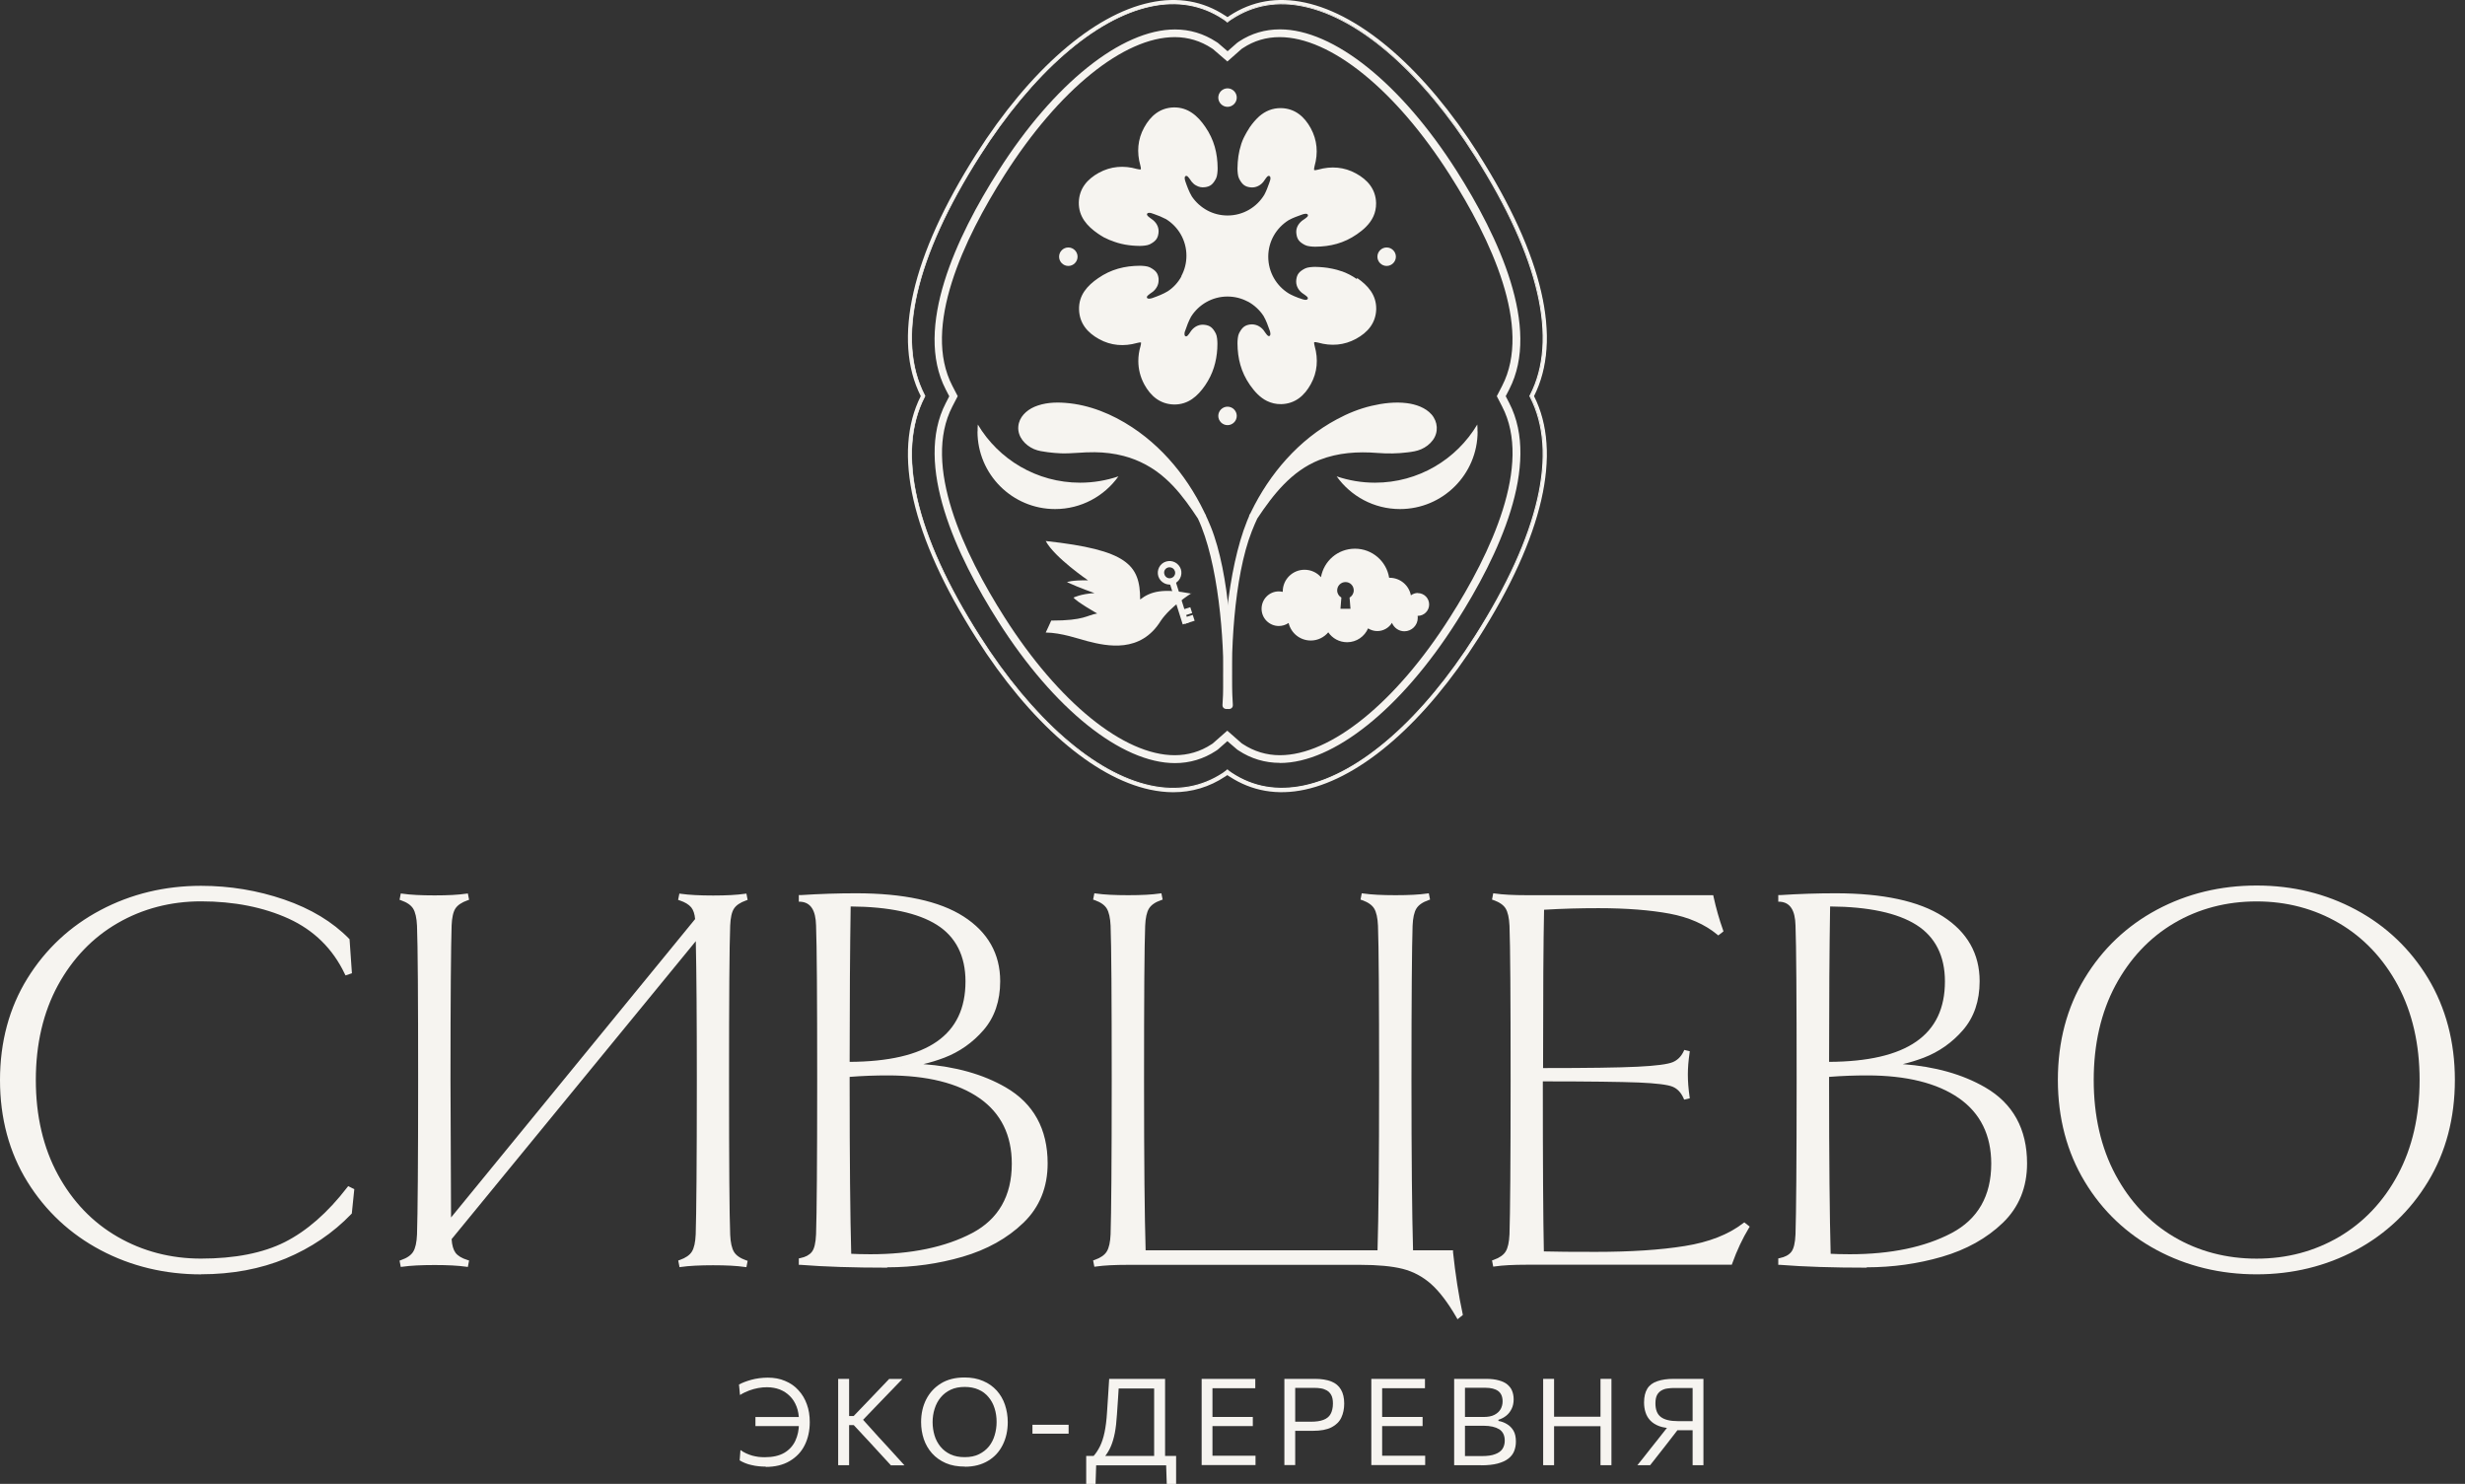 <?xml version="1.0" encoding="UTF-8"?> <svg xmlns="http://www.w3.org/2000/svg" width="103" height="62" viewBox="0 0 103 62" fill="none"><rect x="0" y="0" width="103" height="62" fill="#333333" stroke="none"/><path d="M4.244 52.162C2.977 51.494 1.969 50.552 1.216 49.332C0.463 48.113 0.086 46.714 0.086 45.128C0.086 43.541 0.463 42.142 1.216 40.923C1.969 39.703 2.977 38.761 4.244 38.093C5.51 37.424 6.895 37.09 8.401 37.09C9.597 37.09 10.746 37.278 11.848 37.66C12.95 38.041 13.845 38.578 14.527 39.279L14.622 40.607L14.48 40.654C13.967 39.586 13.176 38.804 12.102 38.314C11.034 37.824 9.795 37.58 8.397 37.58C7.107 37.58 5.934 37.886 4.87 38.498C3.806 39.11 2.963 39.986 2.341 41.13C1.72 42.274 1.409 43.602 1.409 45.123C1.409 46.644 1.72 47.976 2.341 49.116C2.963 50.26 3.806 51.136 4.87 51.748C5.934 52.36 7.111 52.666 8.397 52.666C9.828 52.666 11.005 52.431 11.938 51.965C12.87 51.498 13.746 50.731 14.57 49.657L14.711 49.728L14.617 50.66C13.859 51.451 12.95 52.068 11.905 52.501C10.859 52.935 9.687 53.151 8.401 53.151C6.895 53.151 5.51 52.817 4.244 52.148V52.162Z" fill="#F6F4F0"></path><path d="M8.4 37.176C6.917 37.176 5.528 37.511 4.28 38.17C3.032 38.829 2.025 39.771 1.285 40.972C0.546 42.172 0.17 43.571 0.17 45.134C0.17 46.697 0.546 48.096 1.285 49.297C2.025 50.497 3.032 51.439 4.28 52.098C5.528 52.758 6.912 53.092 8.4 53.092C9.672 53.092 10.839 52.875 11.875 52.447C12.897 52.023 13.796 51.416 14.54 50.648L14.625 49.8L14.597 49.786C13.782 50.836 12.902 51.599 11.979 52.061C11.056 52.522 9.836 52.767 8.4 52.767C7.101 52.767 5.9 52.456 4.831 51.835C3.758 51.218 2.901 50.319 2.274 49.169C1.648 48.021 1.333 46.664 1.333 45.134C1.333 43.604 1.648 42.248 2.274 41.099C2.901 39.95 3.758 39.055 4.831 38.434C5.905 37.817 7.105 37.501 8.4 37.501C9.803 37.501 11.061 37.751 12.139 38.241C13.203 38.726 14.004 39.503 14.522 40.553H14.531L14.446 39.314C13.778 38.636 12.892 38.109 11.823 37.737C10.736 37.36 9.582 37.172 8.405 37.172H8.4V37.176ZM8.4 53.247C6.889 53.247 5.476 52.908 4.205 52.235C2.934 51.562 1.902 50.601 1.144 49.377C0.386 48.153 0 46.721 0 45.13C0 43.538 0.386 42.106 1.144 40.882C1.902 39.658 2.929 38.697 4.205 38.024C5.476 37.351 6.889 37.012 8.4 37.012C9.596 37.012 10.769 37.205 11.875 37.586C12.987 37.968 13.9 38.519 14.588 39.225L14.606 39.244L14.705 40.666L14.437 40.755L14.404 40.689C13.905 39.639 13.114 38.867 12.068 38.387C11.014 37.906 9.775 37.661 8.4 37.661C7.134 37.661 5.956 37.968 4.916 38.57C3.871 39.173 3.032 40.049 2.42 41.169C1.808 42.295 1.497 43.623 1.497 45.125C1.497 46.627 1.808 47.955 2.42 49.08C3.032 50.206 3.871 51.077 4.916 51.679C5.961 52.282 7.134 52.588 8.4 52.588C9.808 52.588 10.99 52.357 11.904 51.896C12.817 51.434 13.693 50.672 14.508 49.612L14.55 49.56L14.804 49.688L14.7 50.705L14.682 50.723C13.919 51.519 12.991 52.145 11.941 52.583C10.886 53.021 9.695 53.243 8.405 53.243L8.4 53.247Z" fill="#F6F4F0"></path><path d="M30.611 52.337C30.714 52.498 30.893 52.629 31.157 52.724L31.133 52.841C30.808 52.794 30.366 52.771 29.805 52.771C29.245 52.771 28.784 52.794 28.454 52.841L28.43 52.724C28.694 52.629 28.878 52.502 28.977 52.337C29.08 52.177 29.137 51.923 29.151 51.579C29.179 50.741 29.198 48.589 29.198 45.129C29.198 42.383 29.184 40.368 29.151 39.097L18.787 51.744C18.801 52.036 18.863 52.257 18.971 52.394C19.079 52.535 19.258 52.644 19.508 52.719L19.484 52.837C19.159 52.789 18.716 52.766 18.156 52.766C17.596 52.766 17.134 52.789 16.805 52.837L16.781 52.719C17.045 52.625 17.229 52.498 17.328 52.333C17.426 52.173 17.488 51.918 17.502 51.575C17.53 50.736 17.549 48.585 17.549 45.124C17.549 41.663 17.535 39.511 17.502 38.673C17.488 38.334 17.426 38.08 17.328 37.915C17.224 37.755 17.045 37.623 16.781 37.529L16.805 37.411C17.13 37.458 17.582 37.482 18.156 37.482C18.731 37.482 19.159 37.458 19.484 37.411L19.508 37.529C19.244 37.623 19.06 37.745 18.961 37.901C18.858 38.056 18.801 38.306 18.787 38.645C18.754 39.516 18.74 41.672 18.74 45.119L18.764 51.08L29.127 38.409C29.113 38.16 29.047 37.971 28.944 37.839C28.835 37.708 28.661 37.604 28.43 37.524L28.454 37.406C28.779 37.453 29.231 37.477 29.805 37.477C30.38 37.477 30.808 37.453 31.133 37.406L31.157 37.524C30.893 37.618 30.709 37.741 30.611 37.896C30.507 38.051 30.451 38.301 30.436 38.64C30.404 39.511 30.389 41.668 30.389 45.114C30.389 48.561 30.404 50.727 30.436 51.565C30.451 51.904 30.512 52.159 30.611 52.323V52.337Z" fill="#F6F4F0"></path><path d="M16.978 37.52C17.176 37.614 17.322 37.732 17.411 37.873C17.519 38.048 17.581 38.311 17.599 38.669C17.628 39.507 17.646 41.683 17.646 45.125C17.646 48.567 17.632 50.742 17.599 51.581C17.585 51.938 17.524 52.202 17.411 52.376C17.322 52.522 17.176 52.64 16.978 52.729C17.289 52.697 17.684 52.682 18.164 52.682C18.645 52.682 19.003 52.697 19.309 52.729C19.139 52.654 19.007 52.56 18.913 52.442C18.791 52.287 18.725 52.061 18.711 51.745V51.712L18.73 51.689L29.235 38.867V39.088C29.267 40.364 29.286 42.394 29.286 45.125C29.286 48.572 29.272 50.742 29.239 51.581C29.225 51.938 29.164 52.202 29.051 52.376C28.961 52.522 28.816 52.64 28.618 52.729C28.928 52.697 29.324 52.682 29.804 52.682C30.285 52.682 30.661 52.697 30.967 52.729C30.77 52.635 30.624 52.517 30.534 52.376C30.426 52.202 30.365 51.938 30.346 51.581C30.313 50.738 30.299 48.628 30.299 45.125C30.299 41.622 30.313 39.517 30.346 38.646C30.36 38.283 30.421 38.029 30.534 37.859C30.624 37.723 30.765 37.61 30.963 37.52C30.657 37.553 30.266 37.568 29.8 37.568C29.333 37.568 28.933 37.553 28.622 37.52C28.782 37.596 28.91 37.685 29.004 37.794C29.126 37.94 29.192 38.147 29.211 38.41V38.443L29.192 38.467L18.682 51.317L18.659 45.125C18.659 41.636 18.673 39.517 18.706 38.646C18.72 38.283 18.786 38.029 18.894 37.859C18.984 37.723 19.125 37.61 19.323 37.52C19.017 37.553 18.626 37.568 18.16 37.568C17.694 37.568 17.284 37.553 16.973 37.52H16.978ZM28.392 52.932L28.34 52.668L28.406 52.645C28.651 52.56 28.82 52.442 28.91 52.296C29.004 52.146 29.056 51.905 29.07 51.576C29.098 50.738 29.117 48.567 29.117 45.13C29.117 42.554 29.103 40.605 29.074 39.324L18.871 51.774C18.885 52.033 18.946 52.226 19.035 52.348C19.134 52.475 19.299 52.574 19.53 52.645L19.601 52.668L19.549 52.937L19.473 52.927C19.153 52.88 18.711 52.857 18.16 52.857C17.609 52.857 17.143 52.88 16.822 52.927L16.747 52.937L16.695 52.673L16.761 52.649C17.006 52.565 17.176 52.447 17.265 52.301C17.359 52.15 17.411 51.91 17.425 51.581C17.453 50.742 17.472 48.576 17.472 45.134C17.472 41.692 17.458 39.522 17.425 38.683C17.411 38.358 17.355 38.114 17.265 37.968C17.176 37.822 17.006 37.704 16.761 37.619L16.695 37.596L16.747 37.332L16.822 37.341C17.143 37.389 17.595 37.412 18.16 37.412C18.725 37.412 19.153 37.389 19.473 37.341L19.549 37.332L19.601 37.596L19.535 37.619C19.29 37.704 19.12 37.822 19.031 37.958C18.937 38.099 18.885 38.34 18.871 38.665C18.843 39.531 18.824 41.65 18.824 45.139L18.847 50.87L29.046 38.401C29.027 38.189 28.971 38.02 28.881 37.911C28.782 37.794 28.622 37.695 28.406 37.624L28.335 37.6L28.387 37.337L28.462 37.346C28.782 37.393 29.235 37.417 29.8 37.417C30.365 37.417 30.793 37.393 31.113 37.346L31.189 37.337L31.24 37.6L31.174 37.624C30.93 37.709 30.76 37.826 30.671 37.963C30.576 38.104 30.525 38.344 30.511 38.669C30.478 39.54 30.463 41.659 30.463 45.144C30.463 48.628 30.478 50.752 30.511 51.595C30.525 51.919 30.581 52.164 30.671 52.31C30.76 52.456 30.93 52.574 31.174 52.659L31.24 52.682L31.189 52.946L31.113 52.937C30.793 52.889 30.351 52.866 29.8 52.866C29.249 52.866 28.782 52.889 28.462 52.937L28.387 52.946L28.392 52.932Z" fill="#F6F4F0"></path><path d="M40.976 45.814C40.053 45.169 38.758 44.849 37.096 44.849C36.55 44.849 35.994 44.873 35.42 44.92V45.292C35.42 48.555 35.443 50.942 35.49 52.468C35.693 52.482 35.985 52.491 36.376 52.491C38.099 52.491 39.53 52.195 40.66 51.597C41.791 50.999 42.36 50.01 42.36 48.625C42.36 47.401 41.899 46.464 40.976 45.819V45.814ZM39.196 38.568C38.372 38.045 37.129 37.786 35.467 37.786C35.434 39.618 35.42 41.836 35.42 44.444C38.758 44.444 40.43 43.295 40.43 40.997C40.43 39.895 40.015 39.086 39.196 38.563V38.568ZM42.699 51.041C42.04 51.677 41.207 52.143 40.194 52.44C39.182 52.731 38.146 52.882 37.072 52.882C35.66 52.882 34.455 52.844 33.461 52.764V52.647C33.696 52.6 33.871 52.505 33.984 52.364C34.101 52.223 34.167 51.959 34.181 51.573C34.21 50.735 34.228 48.583 34.228 45.122C34.228 41.661 34.214 39.509 34.181 38.671C34.167 37.989 33.922 37.631 33.461 37.602V37.485C34.252 37.438 35.024 37.414 35.768 37.414C37.741 37.414 39.224 37.73 40.218 38.37C41.211 39.01 41.706 39.886 41.706 41.002C41.706 41.812 41.48 42.471 41.028 42.994C40.581 43.517 40.039 43.889 39.422 44.124C38.801 44.359 38.217 44.491 37.675 44.52C39.399 44.52 40.83 44.849 41.974 45.508C43.118 46.167 43.688 47.203 43.688 48.616C43.688 49.595 43.359 50.401 42.699 51.041Z" fill="#F6F4F0"></path><path d="M35.545 37.87C35.517 39.646 35.502 41.83 35.502 44.368C38.761 44.35 40.343 43.248 40.343 41.006C40.343 39.942 39.938 39.142 39.147 38.643C38.356 38.144 37.141 37.885 35.545 37.875V37.87ZM35.418 44.533H35.333V44.449C35.333 41.835 35.347 39.594 35.38 37.786V37.706H35.465C37.136 37.706 38.403 37.974 39.236 38.497C40.084 39.033 40.513 39.872 40.513 41.002C40.513 43.342 38.799 44.533 35.422 44.533H35.418ZM35.568 52.387C35.761 52.397 36.035 52.406 36.374 52.406C38.078 52.406 39.505 52.109 40.621 51.521C41.718 50.942 42.278 49.967 42.278 48.625C42.278 47.434 41.826 46.511 40.927 45.885C40.023 45.254 38.733 44.934 37.094 44.934C36.581 44.934 36.044 44.952 35.502 44.995V45.291C35.502 48.484 35.526 50.871 35.568 52.387ZM36.374 52.566C35.983 52.566 35.681 52.562 35.484 52.543H35.408V52.463C35.361 50.951 35.338 48.536 35.338 45.287V44.839H35.413C35.987 44.788 36.557 44.764 37.099 44.764C38.77 44.764 40.089 45.094 41.021 45.748C41.963 46.407 42.443 47.373 42.443 48.625C42.443 50.033 41.859 51.059 40.701 51.667C39.561 52.27 38.106 52.571 36.374 52.571V52.566ZM33.619 52.693C34.58 52.764 35.743 52.797 37.075 52.797C38.135 52.797 39.175 52.651 40.173 52.359C41.167 52.072 41.996 51.606 42.641 50.979C43.281 50.363 43.606 49.567 43.606 48.616C43.606 47.241 43.041 46.219 41.935 45.578C40.809 44.929 39.378 44.599 37.678 44.599V44.434C38.205 44.406 38.785 44.274 39.397 44.044C39.999 43.818 40.531 43.446 40.969 42.937C41.403 42.433 41.624 41.783 41.624 41.002C41.624 39.919 41.134 39.057 40.173 38.44C39.199 37.814 37.716 37.498 35.771 37.498C35.093 37.498 34.391 37.517 33.675 37.555C34.057 37.673 34.255 38.045 34.269 38.671C34.297 39.509 34.316 41.68 34.316 45.127C34.316 48.573 34.302 50.744 34.269 51.582C34.255 51.992 34.179 52.27 34.052 52.425C33.949 52.547 33.803 52.642 33.619 52.698V52.693ZM37.071 52.967C35.663 52.967 34.448 52.929 33.454 52.849H33.379V52.58L33.445 52.566C33.657 52.524 33.817 52.439 33.92 52.312C34.024 52.185 34.085 51.935 34.099 51.573C34.128 50.735 34.146 48.569 34.146 45.122C34.146 41.675 34.132 39.509 34.099 38.671C34.085 38.031 33.873 37.706 33.454 37.677H33.379V37.4H33.459C34.25 37.348 35.027 37.324 35.771 37.324C37.749 37.324 39.26 37.649 40.263 38.294C41.275 38.944 41.793 39.853 41.793 40.997C41.793 41.821 41.558 42.508 41.096 43.041C40.64 43.568 40.084 43.954 39.458 44.194C39.161 44.307 38.864 44.397 38.582 44.463C39.924 44.562 41.078 44.886 42.024 45.433C43.187 46.106 43.776 47.175 43.776 48.611C43.776 49.609 43.437 50.443 42.763 51.092C42.095 51.737 41.242 52.213 40.225 52.51C39.213 52.806 38.154 52.952 37.08 52.952H37.075L37.071 52.967Z" fill="#F6F4F0"></path><path d="M60.646 52.322C60.74 53.254 60.872 54.116 61.041 54.907L60.924 55.001C60.566 54.38 60.208 53.909 59.855 53.593C59.497 53.278 59.092 53.056 58.631 52.943C58.174 52.826 57.571 52.769 56.827 52.769H47.137C46.562 52.769 46.115 52.793 45.785 52.84L45.762 52.722C46.025 52.628 46.209 52.501 46.308 52.336C46.407 52.176 46.468 51.922 46.482 51.578C46.51 50.74 46.529 48.588 46.529 45.127C46.529 41.666 46.515 39.514 46.482 38.676C46.468 38.337 46.407 38.083 46.308 37.918C46.204 37.758 46.025 37.626 45.762 37.532L45.785 37.414C46.11 37.461 46.562 37.485 47.137 37.485C47.711 37.485 48.14 37.461 48.465 37.414L48.488 37.532C48.224 37.626 48.041 37.753 47.942 37.918C47.838 38.078 47.782 38.332 47.768 38.676C47.735 39.514 47.721 41.666 47.721 45.127C47.721 48.588 47.744 50.928 47.791 52.327H57.642C57.689 50.928 57.712 48.531 57.712 45.127C57.712 41.722 57.698 39.514 57.665 38.676C57.651 38.337 57.59 38.083 57.491 37.918C57.388 37.758 57.209 37.626 56.945 37.532L56.968 37.414C57.293 37.461 57.745 37.485 58.32 37.485C58.894 37.485 59.323 37.461 59.648 37.414L59.671 37.532C59.407 37.626 59.224 37.753 59.125 37.918C59.021 38.078 58.965 38.332 58.951 38.676C58.918 39.514 58.904 41.666 58.904 45.127C58.904 48.404 58.927 50.801 58.974 52.327H60.651L60.646 52.322Z" fill="#F6F4F0"></path><path d="M47.136 52.684H56.826C57.575 52.684 58.187 52.745 58.653 52.863C59.119 52.981 59.543 53.207 59.91 53.532C60.254 53.838 60.607 54.29 60.951 54.878C60.791 54.125 60.663 53.291 60.569 52.406H58.888V52.326C58.841 50.81 58.818 48.39 58.818 45.127C58.818 41.623 58.832 39.514 58.865 38.671C58.879 38.313 58.94 38.049 59.053 37.875C59.143 37.729 59.284 37.611 59.486 37.522C59.18 37.555 58.789 37.569 58.323 37.569C57.857 37.569 57.447 37.555 57.137 37.522C57.334 37.616 57.48 37.734 57.57 37.875C57.678 38.049 57.739 38.313 57.758 38.671C57.786 39.514 57.805 41.684 57.805 45.127C57.805 48.569 57.782 50.937 57.735 52.326V52.406H47.719V52.326C47.672 50.937 47.649 48.512 47.649 45.127C47.649 41.741 47.663 39.509 47.696 38.671C47.71 38.313 47.771 38.049 47.884 37.875C47.974 37.729 48.115 37.611 48.317 37.522C48.011 37.555 47.62 37.569 47.154 37.569C46.688 37.569 46.279 37.555 45.968 37.522C46.166 37.616 46.312 37.734 46.401 37.875C46.509 38.049 46.57 38.313 46.589 38.671C46.617 39.509 46.636 41.684 46.636 45.127C46.636 48.569 46.622 50.744 46.589 51.582C46.575 51.94 46.514 52.204 46.401 52.378C46.312 52.524 46.166 52.642 45.968 52.731C46.279 52.698 46.674 52.684 47.154 52.684H47.136ZM60.904 55.128L60.857 55.043C60.503 54.431 60.15 53.965 59.802 53.654C59.458 53.348 59.058 53.131 58.615 53.018C58.168 52.905 57.565 52.849 56.831 52.849H47.14C46.57 52.849 46.123 52.872 45.803 52.919L45.728 52.929L45.676 52.665L45.742 52.642C45.987 52.557 46.156 52.439 46.245 52.293C46.34 52.142 46.392 51.902 46.406 51.573C46.434 50.735 46.453 48.569 46.453 45.127C46.453 41.684 46.439 39.514 46.406 38.676C46.392 38.351 46.335 38.106 46.245 37.96C46.156 37.814 45.987 37.696 45.742 37.611L45.676 37.588L45.728 37.324L45.803 37.334C46.123 37.381 46.575 37.404 47.14 37.404C47.705 37.404 48.134 37.381 48.454 37.334L48.529 37.324L48.581 37.588L48.515 37.611C48.27 37.696 48.101 37.814 48.011 37.96C47.917 38.111 47.865 38.351 47.851 38.68C47.818 39.519 47.804 41.628 47.804 45.127C47.804 48.625 47.828 50.843 47.87 52.241H57.56C57.603 50.843 57.626 48.451 57.626 45.127C57.626 41.802 57.612 39.514 57.579 38.676C57.565 38.351 57.509 38.106 57.419 37.96C57.33 37.814 57.16 37.696 56.915 37.611L56.849 37.588L56.901 37.324L56.977 37.334C57.297 37.381 57.749 37.404 58.314 37.404C58.879 37.404 59.307 37.381 59.628 37.334L59.703 37.324L59.755 37.588L59.689 37.611C59.444 37.696 59.275 37.814 59.185 37.96C59.091 38.111 59.039 38.351 59.025 38.68C58.997 39.509 58.978 41.68 58.978 45.127C58.978 48.328 59.001 50.72 59.044 52.241H60.715V52.317C60.814 53.244 60.946 54.111 61.116 54.892L61.125 54.944L60.894 55.128H60.904Z" fill="#F6F4F0"></path><path d="M63.812 52.765C63.238 52.765 62.791 52.789 62.461 52.836L62.438 52.718C62.701 52.624 62.885 52.497 62.984 52.332C63.083 52.172 63.144 51.918 63.158 51.574C63.186 50.736 63.205 48.584 63.205 45.123C63.205 41.662 63.191 39.51 63.158 38.672C63.144 38.333 63.083 38.079 62.984 37.914C62.88 37.754 62.701 37.622 62.438 37.528L62.461 37.41C62.786 37.457 63.238 37.481 63.812 37.481H71.521C71.629 37.98 71.761 38.446 71.916 38.879L71.798 38.973C71.271 38.54 70.598 38.244 69.783 38.088C68.968 37.933 67.97 37.858 66.788 37.858C66.011 37.858 65.225 37.881 64.439 37.928C64.406 39.232 64.392 41.493 64.392 44.709C66.284 44.709 67.631 44.69 68.422 44.652C69.213 44.614 69.722 44.548 69.938 44.454C70.155 44.36 70.32 44.195 70.428 43.965L70.522 43.988C70.475 44.313 70.452 44.614 70.452 44.897C70.452 45.189 70.475 45.5 70.522 45.829L70.428 45.853C70.32 45.603 70.155 45.434 69.938 45.34C69.722 45.245 69.237 45.184 68.484 45.156C67.73 45.128 66.369 45.109 64.396 45.109C64.396 48.617 64.41 51.042 64.443 52.374C64.938 52.389 65.691 52.398 66.704 52.398C68.163 52.398 69.406 52.318 70.433 52.153C71.455 51.993 72.283 51.668 72.9 51.188L73.018 51.282C72.754 51.715 72.519 52.214 72.316 52.77H63.812V52.765Z" fill="#F6F4F0"></path><path d="M62.626 37.522C62.824 37.616 62.97 37.734 63.059 37.875C63.168 38.049 63.229 38.313 63.248 38.671C63.276 39.509 63.295 41.684 63.295 45.127C63.295 48.569 63.281 50.744 63.248 51.582C63.234 51.94 63.172 52.204 63.059 52.378C62.97 52.524 62.824 52.642 62.626 52.731C62.937 52.698 63.333 52.684 63.813 52.684H72.255C72.444 52.171 72.66 51.705 72.905 51.295H72.896C72.274 51.752 71.446 52.072 70.438 52.232C69.416 52.392 68.154 52.477 66.699 52.477C65.677 52.477 64.933 52.472 64.439 52.453H64.359V52.373C64.326 51.036 64.312 48.658 64.312 45.103V45.018H64.397C66.36 45.018 67.735 45.032 68.489 45.065C69.261 45.098 69.746 45.16 69.972 45.258C70.156 45.338 70.301 45.465 70.414 45.645C70.386 45.381 70.367 45.131 70.367 44.891C70.367 44.651 70.382 44.411 70.414 44.152C70.301 44.321 70.151 44.449 69.972 44.524C69.741 44.623 69.237 44.689 68.427 44.726C67.641 44.764 66.285 44.783 64.392 44.783H64.307V44.698C64.307 41.44 64.321 39.222 64.354 37.917V37.842H64.434C65.225 37.79 66.016 37.767 66.793 37.767C67.971 37.767 68.983 37.847 69.802 38.002C70.603 38.153 71.271 38.445 71.803 38.864L71.822 38.85C71.681 38.445 71.559 38.016 71.46 37.56H63.818C63.337 37.56 62.942 37.545 62.631 37.513L62.626 37.522ZM62.395 52.929L62.344 52.665L62.41 52.642C62.654 52.557 62.824 52.439 62.913 52.293C63.008 52.142 63.059 51.902 63.074 51.573C63.102 50.735 63.121 48.569 63.121 45.127C63.121 41.684 63.107 39.514 63.074 38.676C63.059 38.351 63.003 38.106 62.913 37.96C62.824 37.814 62.654 37.696 62.41 37.611L62.344 37.588L62.395 37.324L62.471 37.334C62.791 37.381 63.243 37.404 63.808 37.404H71.587L71.601 37.47C71.709 37.96 71.841 38.426 71.997 38.859L72.015 38.916L71.799 39.085L71.747 39.043C71.234 38.619 70.57 38.327 69.769 38.176C68.964 38.026 67.961 37.946 66.793 37.946C66.045 37.946 65.282 37.965 64.519 38.012C64.491 39.311 64.477 41.482 64.477 44.627C66.323 44.627 67.65 44.609 68.418 44.571C69.195 44.533 69.694 44.467 69.901 44.378C70.099 44.293 70.245 44.147 70.349 43.931L70.377 43.869L70.608 43.926L70.598 44.001C70.551 44.321 70.527 44.623 70.527 44.896C70.527 45.183 70.551 45.494 70.598 45.814L70.608 45.889L70.372 45.946L70.344 45.88C70.24 45.649 70.094 45.494 69.897 45.409C69.689 45.32 69.209 45.263 68.47 45.23C67.731 45.202 66.384 45.183 64.467 45.183C64.467 48.625 64.481 50.951 64.51 52.288C65.004 52.303 65.715 52.307 66.685 52.307C68.131 52.307 69.383 52.227 70.4 52.062C71.408 51.902 72.223 51.582 72.835 51.111L72.886 51.074L73.112 51.252L73.075 51.314C72.816 51.742 72.58 52.237 72.383 52.788L72.364 52.844H63.803C63.234 52.844 62.786 52.868 62.466 52.915L62.391 52.924L62.395 52.929Z" fill="#F6F4F0"></path><path d="M81.899 45.814C80.976 45.169 79.681 44.849 78.019 44.849C77.472 44.849 76.917 44.873 76.342 44.92V45.292C76.342 48.555 76.366 50.942 76.413 52.468C76.615 52.482 76.907 52.491 77.298 52.491C79.022 52.491 80.453 52.195 81.583 51.597C82.718 50.999 83.283 50.01 83.283 48.625C83.283 47.401 82.822 46.464 81.899 45.819V45.814ZM80.114 38.568C79.29 38.045 78.047 37.786 76.385 37.786C76.352 39.618 76.338 41.836 76.338 44.444C79.676 44.444 81.348 43.295 81.348 40.997C81.348 39.895 80.933 39.086 80.114 38.563V38.568ZM83.622 51.041C82.963 51.677 82.129 52.143 81.117 52.44C80.105 52.736 79.069 52.882 77.995 52.882C76.583 52.882 75.377 52.844 74.384 52.764V52.647C74.619 52.6 74.793 52.505 74.906 52.364C75.024 52.223 75.09 51.959 75.104 51.573C75.132 50.735 75.151 48.583 75.151 45.122C75.151 41.661 75.137 39.509 75.104 38.671C75.09 37.989 74.845 37.631 74.379 37.602V37.485C75.17 37.438 75.942 37.414 76.686 37.414C78.659 37.414 80.142 37.73 81.136 38.37C82.129 39.006 82.624 39.886 82.624 41.002C82.624 41.812 82.398 42.471 81.946 42.994C81.498 43.517 80.957 43.889 80.34 44.124C79.719 44.359 79.135 44.491 78.593 44.52C80.317 44.52 81.748 44.849 82.892 45.508C84.036 46.167 84.606 47.203 84.606 48.616C84.606 49.595 84.277 50.401 83.617 51.041H83.622Z" fill="#F6F4F0"></path><path d="M76.471 37.87C76.442 39.646 76.428 41.83 76.428 44.368C79.687 44.35 81.269 43.248 81.269 41.006C81.269 39.942 80.864 39.142 80.073 38.643C79.282 38.144 78.067 37.885 76.471 37.875V37.87ZM76.344 44.533H76.259V44.449C76.259 41.835 76.273 39.594 76.306 37.786V37.706H76.391C78.062 37.706 79.329 37.974 80.162 38.497C81.01 39.033 81.438 39.872 81.438 41.002C81.438 43.342 79.724 44.533 76.348 44.533H76.344ZM76.494 52.387C76.687 52.397 76.96 52.406 77.299 52.406C79.004 52.406 80.431 52.109 81.547 51.521C82.644 50.942 83.204 49.967 83.204 48.625C83.204 47.434 82.752 46.511 81.853 45.885C80.949 45.254 79.659 44.934 78.02 44.934C77.507 44.934 76.97 44.952 76.428 44.995V45.291C76.428 48.484 76.452 50.871 76.494 52.387ZM77.299 52.566C76.909 52.566 76.607 52.562 76.409 52.543H76.334V52.463C76.287 50.951 76.263 48.536 76.263 45.287V44.839H76.339C76.913 44.788 77.483 44.764 78.025 44.764C79.696 44.764 81.015 45.094 81.947 45.748C82.889 46.407 83.369 47.373 83.369 48.625C83.369 50.033 82.785 51.059 81.627 51.667C80.487 52.27 79.032 52.571 77.299 52.571V52.566ZM74.545 52.693C75.505 52.764 76.668 52.797 78.001 52.797C79.061 52.797 80.101 52.651 81.099 52.359C82.093 52.072 82.922 51.606 83.567 50.979C84.207 50.363 84.532 49.567 84.532 48.616C84.532 47.241 83.967 46.219 82.86 45.578C81.735 44.929 80.304 44.599 78.604 44.599V44.434C79.131 44.406 79.71 44.274 80.322 44.044C80.925 43.818 81.457 43.446 81.895 42.937C82.328 42.433 82.55 41.783 82.55 41.002C82.55 39.919 82.06 39.057 81.099 38.44C80.125 37.814 78.641 37.498 76.697 37.498C76.019 37.498 75.317 37.517 74.601 37.555C74.983 37.673 75.18 38.045 75.195 38.671C75.223 39.509 75.242 41.68 75.242 45.127C75.242 48.573 75.228 50.744 75.195 51.582C75.18 51.992 75.105 52.27 74.978 52.425C74.874 52.547 74.728 52.642 74.545 52.698V52.693ZM77.996 52.967C76.588 52.967 75.374 52.929 74.38 52.849H74.305V52.58L74.371 52.566C74.582 52.524 74.743 52.439 74.846 52.312C74.95 52.185 75.011 51.935 75.025 51.573C75.053 50.735 75.072 48.569 75.072 45.122C75.072 41.675 75.058 39.509 75.025 38.671C75.011 38.031 74.799 37.706 74.38 37.677H74.305V37.4H74.385C75.176 37.348 75.953 37.324 76.697 37.324C78.674 37.324 80.186 37.649 81.189 38.294C82.201 38.944 82.719 39.853 82.719 40.997C82.719 41.821 82.484 42.508 82.022 43.041C81.566 43.568 81.01 43.954 80.384 44.194C80.087 44.307 79.79 44.397 79.508 44.463C80.85 44.562 82.003 44.886 82.95 45.433C84.113 46.106 84.701 47.175 84.701 48.611C84.701 49.609 84.362 50.443 83.689 51.092C83.02 51.737 82.168 52.213 81.151 52.51C80.139 52.806 79.079 52.952 78.006 52.952H78.001L77.996 52.967Z" fill="#F6F4F0"></path><path d="M100.266 41.135C99.654 39.99 98.821 39.115 97.775 38.502C96.73 37.89 95.567 37.584 94.296 37.584C93.024 37.584 91.842 37.89 90.802 38.502C89.761 39.115 88.932 39.99 88.32 41.135C87.708 42.279 87.402 43.607 87.402 45.128C87.402 46.648 87.708 47.981 88.32 49.12C88.932 50.265 89.761 51.141 90.802 51.753C91.842 52.365 93.005 52.671 94.296 52.671C95.586 52.671 96.73 52.365 97.775 51.753C98.821 51.141 99.654 50.265 100.266 49.12C100.878 47.976 101.184 46.648 101.184 45.128C101.184 43.607 100.878 42.274 100.266 41.135ZM101.387 49.332C100.652 50.552 99.654 51.494 98.406 52.162C97.154 52.831 95.788 53.165 94.296 53.165C92.803 53.165 91.409 52.831 90.161 52.162C88.914 51.494 87.915 50.552 87.181 49.332C86.446 48.113 86.074 46.714 86.074 45.128C86.074 43.541 86.442 42.142 87.181 40.923C87.915 39.703 88.914 38.761 90.161 38.093C91.409 37.424 92.789 37.09 94.296 37.09C95.802 37.09 97.159 37.424 98.406 38.093C99.654 38.761 100.648 39.703 101.387 40.923C102.121 42.142 102.493 43.541 102.493 45.128C102.493 46.714 102.126 48.113 101.387 49.332Z" fill="#F6F4F0"></path><path d="M94.294 37.664C93.028 37.664 91.865 37.97 90.843 38.573C89.821 39.175 88.997 40.051 88.394 41.172C87.792 42.297 87.486 43.625 87.486 45.127C87.486 46.629 87.792 47.957 88.394 49.083C88.997 50.208 89.821 51.079 90.843 51.682C91.865 52.284 93.028 52.59 94.294 52.59C95.561 52.59 96.705 52.284 97.736 51.682C98.763 51.079 99.596 50.203 100.194 49.083C100.797 47.957 101.103 46.625 101.103 45.127C101.103 43.63 100.797 42.297 100.194 41.172C99.592 40.051 98.763 39.175 97.736 38.573C96.705 37.97 95.547 37.664 94.294 37.664ZM94.294 52.755C92.995 52.755 91.808 52.444 90.758 51.823C89.708 51.206 88.865 50.307 88.248 49.158C87.632 48.009 87.321 46.653 87.321 45.123C87.321 43.592 87.632 42.236 88.248 41.087C88.865 39.938 89.708 39.044 90.758 38.422C91.808 37.8 92.995 37.49 94.294 37.49C95.594 37.49 96.762 37.8 97.817 38.422C98.871 39.039 99.719 39.938 100.34 41.087C100.957 42.236 101.268 43.592 101.268 45.123C101.268 46.653 100.957 48.009 100.34 49.158C99.724 50.307 98.876 51.201 97.817 51.823C96.762 52.44 95.575 52.755 94.294 52.755ZM94.294 37.174C92.811 37.174 91.431 37.508 90.198 38.168C88.969 38.827 87.975 39.769 87.25 40.969C86.525 42.17 86.158 43.569 86.158 45.132C86.158 46.695 86.525 48.094 87.25 49.294C87.975 50.495 88.969 51.437 90.198 52.096C91.431 52.755 92.806 53.09 94.294 53.09C95.782 53.09 97.134 52.755 98.367 52.096C99.596 51.437 100.59 50.5 101.315 49.294C102.04 48.094 102.407 46.695 102.407 45.132C102.407 43.569 102.04 42.17 101.315 40.969C100.59 39.769 99.596 38.827 98.367 38.168C97.134 37.508 95.768 37.174 94.294 37.174ZM94.294 53.245C92.783 53.245 91.38 52.906 90.123 52.233C88.865 51.559 87.848 50.599 87.109 49.37C86.37 48.145 85.988 46.714 85.988 45.123C85.988 43.531 86.365 42.099 87.109 40.875C87.848 39.651 88.865 38.686 90.123 38.012C91.38 37.339 92.783 37 94.294 37C95.806 37 97.186 37.339 98.443 38.012C99.7 38.686 100.712 39.646 101.456 40.875C102.196 42.104 102.577 43.531 102.577 45.123C102.577 46.714 102.2 48.145 101.456 49.37C100.717 50.594 99.7 51.559 98.443 52.233C97.186 52.906 95.792 53.245 94.294 53.245Z" fill="#F6F4F0"></path><path d="M31.566 59.587V59.206H33.483V59.587H31.566ZM32 61.278C31.896 61.278 31.797 61.278 31.698 61.264C31.599 61.254 31.505 61.24 31.411 61.216C31.317 61.198 31.227 61.169 31.143 61.136C31.058 61.103 30.978 61.061 30.907 61.019L30.94 60.586C31.015 60.642 31.096 60.689 31.18 60.727C31.265 60.764 31.345 60.797 31.434 60.821C31.519 60.844 31.604 60.859 31.694 60.873C31.783 60.882 31.868 60.887 31.957 60.887C32.291 60.887 32.56 60.826 32.772 60.703C32.979 60.581 33.134 60.411 33.233 60.199C33.332 59.987 33.384 59.747 33.384 59.479V59.356C33.384 59.14 33.351 58.942 33.285 58.773C33.219 58.603 33.13 58.457 33.007 58.335C32.885 58.212 32.748 58.123 32.583 58.057C32.423 57.996 32.24 57.963 32.047 57.963C31.929 57.963 31.811 57.972 31.684 57.996C31.557 58.019 31.434 58.052 31.307 58.099C31.18 58.146 31.048 58.208 30.921 58.288L30.879 57.85C30.94 57.817 31.015 57.779 31.105 57.746C31.194 57.713 31.289 57.68 31.392 57.652C31.496 57.624 31.609 57.6 31.722 57.586C31.84 57.572 31.957 57.562 32.08 57.562C32.348 57.562 32.588 57.605 32.805 57.699C33.021 57.788 33.21 57.916 33.36 58.085C33.516 58.25 33.633 58.448 33.714 58.674C33.798 58.9 33.836 59.149 33.836 59.422C33.836 59.78 33.765 60.1 33.624 60.383C33.483 60.666 33.276 60.882 32.998 61.047C32.72 61.212 32.386 61.292 31.99 61.292L32 61.278Z" fill="#F6F4F0"></path><path d="M37.222 61.22C37.062 61.046 36.912 60.886 36.77 60.73C36.629 60.58 36.493 60.429 36.361 60.283L35.673 59.544H35.424V59.167H35.669L36.262 58.55C36.403 58.404 36.54 58.263 36.676 58.117C36.813 57.976 36.968 57.806 37.152 57.618H37.707C37.524 57.806 37.34 57.995 37.166 58.178C36.992 58.362 36.813 58.546 36.639 58.724L35.97 59.421V59.219L36.704 60.034C36.822 60.161 36.945 60.292 37.076 60.438C37.208 60.584 37.335 60.726 37.462 60.862C37.59 60.999 37.698 61.121 37.792 61.225H37.218L37.222 61.22ZM35.023 61.22V57.613H35.48V61.22H35.023Z" fill="#F6F4F0"></path><path d="M40.31 60.884C40.541 60.884 40.739 60.846 40.908 60.761C41.073 60.681 41.21 60.573 41.323 60.436C41.431 60.3 41.511 60.145 41.563 59.965C41.615 59.791 41.643 59.608 41.643 59.415C41.643 59.207 41.615 59.019 41.558 58.84C41.502 58.661 41.417 58.506 41.304 58.374C41.191 58.237 41.054 58.134 40.89 58.063C40.725 57.988 40.532 57.95 40.31 57.95C40.089 57.95 39.887 57.988 39.722 58.068C39.552 58.148 39.416 58.256 39.303 58.393C39.19 58.529 39.11 58.685 39.053 58.864C38.997 59.043 38.969 59.226 38.969 59.419C38.969 59.612 38.997 59.801 39.049 59.975C39.1 60.149 39.185 60.304 39.294 60.441C39.407 60.578 39.543 60.686 39.712 60.766C39.882 60.846 40.08 60.884 40.306 60.884H40.31ZM40.32 61.279C40.014 61.279 39.745 61.232 39.52 61.133C39.294 61.034 39.1 60.898 38.945 60.724C38.79 60.549 38.677 60.352 38.601 60.13C38.526 59.904 38.488 59.669 38.488 59.419C38.488 59.071 38.559 58.751 38.7 58.473C38.846 58.19 39.049 57.969 39.317 57.804C39.585 57.639 39.915 57.555 40.301 57.555C40.593 57.555 40.852 57.602 41.078 57.701C41.304 57.795 41.492 57.931 41.648 58.101C41.798 58.27 41.916 58.468 41.992 58.694C42.067 58.92 42.109 59.16 42.109 59.419C42.109 59.773 42.039 60.093 41.897 60.375C41.756 60.658 41.554 60.879 41.285 61.039C41.017 61.199 40.697 61.284 40.32 61.284V61.279Z" fill="#F6F4F0"></path><path d="M44.652 59.531H43.141V59.903H44.652V59.531Z" fill="#F6F4F0"></path><path d="M48.226 61.154V57.684L48.4 58.014H46.531L46.762 57.722C46.748 57.948 46.733 58.178 46.719 58.409C46.705 58.64 46.691 58.87 46.672 59.101C46.653 59.398 46.625 59.657 46.583 59.873C46.54 60.09 46.484 60.283 46.413 60.443C46.343 60.603 46.253 60.754 46.14 60.886L45.697 60.834C45.801 60.716 45.886 60.584 45.966 60.424C46.041 60.269 46.107 60.071 46.154 59.845C46.201 59.619 46.239 59.332 46.258 58.998C46.272 58.753 46.291 58.517 46.305 58.282C46.319 58.047 46.333 57.825 46.347 57.613H48.683V61.145H48.226V61.154ZM45.387 62.002V60.834H49.144V62.002H48.753L48.725 61.15L48.834 61.225H45.697L45.806 61.15L45.778 62.002H45.387Z" fill="#F6F4F0"></path><path d="M50.559 59.586V59.205H52.349V59.586H50.559ZM50.211 61.22V57.613H52.452V58.004H50.409L50.663 57.679V61.15L50.437 60.825H52.462V61.215H50.216L50.211 61.22Z" fill="#F6F4F0"></path><path d="M53.668 61.22V57.613H54.944C55.222 57.613 55.448 57.651 55.627 57.722C55.806 57.792 55.942 57.905 56.032 58.061C56.121 58.211 56.168 58.409 56.168 58.645C56.168 58.866 56.126 59.064 56.046 59.233C55.966 59.403 55.829 59.539 55.636 59.638C55.443 59.737 55.184 59.784 54.855 59.784H54.068V59.403H54.77C54.986 59.403 55.161 59.379 55.297 59.327C55.434 59.276 55.537 59.195 55.599 59.082C55.66 58.969 55.697 58.823 55.697 58.645C55.697 58.498 55.674 58.376 55.627 58.291C55.58 58.202 55.514 58.141 55.438 58.094C55.358 58.051 55.278 58.023 55.184 58.009C55.095 57.995 55.005 57.99 54.916 57.99H53.899L54.12 57.679V61.215H53.673L53.668 61.22Z" fill="#F6F4F0"></path><path d="M57.654 59.586V59.205H59.443V59.586H57.654ZM57.301 61.22V57.613H59.542V58.004H57.499L57.753 57.679V61.15L57.527 60.825H59.551V61.215H57.306L57.301 61.22Z" fill="#F6F4F0"></path><path d="M61.209 60.839H61.92C62.151 60.839 62.334 60.815 62.476 60.759C62.617 60.707 62.721 60.632 62.782 60.537C62.843 60.443 62.876 60.325 62.876 60.194C62.876 59.972 62.796 59.817 62.645 59.718C62.49 59.624 62.273 59.572 61.995 59.572H61.115V59.205H61.995C62.179 59.205 62.33 59.177 62.447 59.115C62.565 59.054 62.65 58.974 62.706 58.875C62.758 58.776 62.786 58.673 62.786 58.555C62.786 58.357 62.725 58.216 62.603 58.122C62.48 58.032 62.301 57.985 62.057 57.985H61.214V60.829L61.209 60.839ZM61.882 61.22H60.762V57.613H62.085C62.297 57.613 62.476 57.632 62.622 57.675C62.768 57.712 62.89 57.769 62.98 57.844C63.069 57.919 63.14 58.004 63.182 58.112C63.224 58.216 63.248 58.334 63.248 58.466C63.248 58.616 63.22 58.753 63.163 58.866C63.107 58.983 63.031 59.078 62.937 59.153C62.843 59.228 62.735 59.285 62.612 59.322V59.37C62.739 59.393 62.857 59.435 62.965 59.502C63.078 59.567 63.168 59.657 63.239 59.775C63.309 59.892 63.342 60.048 63.342 60.231C63.342 60.373 63.319 60.504 63.271 60.627C63.224 60.749 63.144 60.853 63.031 60.942C62.918 61.032 62.772 61.098 62.584 61.15C62.396 61.201 62.16 61.225 61.878 61.225L61.882 61.22Z" fill="#F6F4F0"></path><path d="M66.877 61.22V57.613H67.334V61.22H66.877ZM64.782 59.591V59.195H67.056V59.591H64.782ZM64.481 61.22V57.613H64.937V61.22H64.481Z" fill="#F6F4F0"></path><path d="M68.414 61.225C68.489 61.131 68.57 61.027 68.668 60.909C68.763 60.792 68.861 60.669 68.956 60.542C69.054 60.415 69.149 60.302 69.233 60.194L69.798 59.478L69.916 59.676C69.685 59.676 69.492 59.647 69.337 59.591C69.182 59.534 69.054 59.454 68.96 59.355C68.866 59.257 68.8 59.144 68.758 59.012C68.715 58.88 68.697 58.743 68.697 58.597C68.697 58.357 68.744 58.169 68.833 58.023C68.923 57.877 69.064 57.773 69.248 57.712C69.431 57.646 69.662 57.613 69.935 57.613H71.178V61.22H70.726V57.684L70.976 57.995H69.954C69.869 57.995 69.78 57.999 69.685 58.014C69.591 58.023 69.511 58.051 69.431 58.094C69.356 58.136 69.29 58.197 69.243 58.282C69.196 58.367 69.172 58.489 69.172 58.635C69.172 58.904 69.248 59.096 69.403 59.209C69.554 59.322 69.789 59.379 70.105 59.379H70.811V59.76H69.968L70.265 59.534L69.62 60.368C69.511 60.504 69.403 60.641 69.295 60.782C69.186 60.923 69.069 61.069 68.951 61.22H68.424L68.414 61.225Z" fill="#F6F4F0"></path><path d="M61.686 26.601C59.473 30.085 56.855 32.373 54.51 32.877C53.38 33.117 52.349 32.943 51.449 32.345L51.431 32.331C51.393 32.307 51.355 32.279 51.318 32.251L51.294 32.232L51.27 32.251C51.237 32.279 51.2 32.307 51.162 32.331L51.143 32.345C50.239 32.938 49.213 33.117 48.083 32.877C45.738 32.373 43.12 30.085 40.902 26.601C38.199 22.349 37.408 18.883 38.604 16.566L38.614 16.547L38.604 16.529C37.403 14.217 38.199 10.746 40.902 6.494C43.12 3.01 45.738 0.722 48.083 0.218C49.208 -0.022 50.239 0.152 51.139 0.745L51.157 0.759C51.195 0.783 51.233 0.811 51.266 0.839L51.289 0.858L51.313 0.835C51.346 0.806 51.383 0.778 51.426 0.755L51.445 0.74C52.344 0.147 53.375 -0.032 54.505 0.208C56.85 0.712 59.468 3.001 61.686 6.485C64.389 10.732 65.18 14.203 63.984 16.519L63.974 16.538L63.984 16.557C65.185 18.869 64.389 22.339 61.686 26.591V26.601ZM61.747 6.457C59.52 2.958 56.888 0.656 54.519 0.147C53.37 -0.102 52.325 0.081 51.402 0.689L51.383 0.703C51.355 0.722 51.322 0.745 51.289 0.769C51.261 0.745 51.228 0.726 51.195 0.703L51.176 0.689C50.258 0.086 49.208 -0.098 48.059 0.147C45.695 0.656 43.059 2.953 40.831 6.457C38.119 10.718 37.323 14.207 38.519 16.547C37.319 18.888 38.119 22.377 40.831 26.638C43.059 30.141 45.691 32.439 48.059 32.948C49.208 33.193 50.253 33.014 51.176 32.406L51.195 32.392C51.223 32.373 51.256 32.35 51.289 32.326C51.318 32.35 51.35 32.369 51.383 32.392L51.407 32.406C52.062 32.84 52.782 33.056 53.559 33.056C53.87 33.056 54.194 33.023 54.529 32.948C56.897 32.439 59.529 30.141 61.757 26.638C64.469 22.377 65.265 18.888 64.069 16.547C65.269 14.207 64.469 10.718 61.757 6.457H61.747Z" fill="#F6F4F0"></path><path d="M51.447 32.297C51.413 32.278 51.376 32.249 51.338 32.221L51.286 32.174L51.235 32.221C51.206 32.249 51.169 32.273 51.131 32.301L51.112 32.315C50.222 32.899 49.2 33.078 48.084 32.838C45.749 32.339 43.14 30.055 40.932 26.58C38.239 22.342 37.448 18.891 38.634 16.588L38.653 16.551L38.634 16.513C37.443 14.21 38.234 10.754 40.932 6.521C43.145 3.046 45.749 0.762 48.084 0.263C49.2 0.023 50.218 0.197 51.112 0.786L51.136 0.8C51.169 0.824 51.206 0.847 51.239 0.875L51.291 0.923L51.343 0.875C51.376 0.847 51.418 0.819 51.451 0.795L51.47 0.781C52.36 0.197 53.382 0.018 54.498 0.259C56.833 0.758 59.442 3.041 61.65 6.516C64.344 10.754 65.135 14.206 63.948 16.508L63.929 16.541L63.948 16.579C65.139 18.881 64.348 22.338 61.65 26.571C59.442 30.046 56.838 32.33 54.498 32.829C53.382 33.069 52.36 32.895 51.47 32.306L51.451 32.292L51.447 32.297ZM61.782 6.436C59.55 2.928 56.909 0.621 54.531 0.108C53.372 -0.142 52.313 0.042 51.381 0.654L51.357 0.673C51.357 0.673 51.315 0.701 51.291 0.715C51.268 0.701 51.244 0.682 51.221 0.668L51.197 0.654C50.269 0.042 49.21 -0.142 48.051 0.108C45.674 0.616 43.032 2.924 40.795 6.436C38.083 10.703 37.283 14.196 38.474 16.551C37.283 18.905 38.083 22.399 40.795 26.665C43.027 30.178 45.674 32.48 48.047 32.993C48.381 33.064 48.706 33.102 49.022 33.102C49.803 33.102 50.533 32.885 51.192 32.447L51.216 32.433L51.282 32.386C51.282 32.386 51.324 32.414 51.352 32.433L51.376 32.447C52.303 33.055 53.372 33.243 54.526 32.993C56.904 32.48 59.545 30.178 61.777 26.665C64.49 22.399 65.29 18.905 64.099 16.551C65.29 14.196 64.49 10.703 61.777 6.436H61.782Z" fill="#F6F4F0"></path><path d="M51.29 32.146L51.356 32.203C51.384 32.226 51.422 32.255 51.46 32.278L51.479 32.292C52.364 32.876 53.376 33.05 54.492 32.815C56.823 32.316 59.427 30.037 61.63 26.567C64.319 22.338 65.11 18.887 63.924 16.593L63.9 16.546L63.924 16.504C65.11 14.211 64.319 10.759 61.63 6.531C59.427 3.061 56.823 0.782 54.492 0.283C53.381 0.042 52.369 0.221 51.479 0.805L51.446 0.824C51.417 0.843 51.38 0.866 51.352 0.89L51.286 0.946L51.22 0.89C51.191 0.866 51.158 0.843 51.121 0.819L51.093 0.801C50.207 0.217 49.195 0.042 48.084 0.278C45.753 0.777 43.149 3.056 40.941 6.526C38.252 10.755 37.456 14.201 38.643 16.499L38.666 16.546L38.643 16.593C37.456 18.887 38.247 22.338 40.941 26.567C43.149 30.037 45.748 32.316 48.079 32.815C49.19 33.055 50.203 32.876 51.093 32.292L51.111 32.278C51.144 32.255 51.182 32.231 51.215 32.203L51.281 32.146H51.29ZM53.55 32.961C52.797 32.961 52.096 32.749 51.455 32.33L51.436 32.316C51.399 32.292 51.361 32.264 51.328 32.236L51.29 32.203L51.253 32.236C51.22 32.264 51.182 32.292 51.144 32.316L51.126 32.33C50.231 32.919 49.204 33.097 48.084 32.857C45.743 32.353 43.13 30.07 40.917 26.59C38.219 22.348 37.428 18.887 38.619 16.579L38.633 16.551L38.619 16.523C37.423 14.216 38.219 10.75 40.917 6.512C43.13 3.032 45.743 0.744 48.084 0.245C49.204 0.005 50.226 0.179 51.121 0.772L51.149 0.791C51.182 0.815 51.22 0.838 51.253 0.866L51.29 0.899L51.328 0.866C51.356 0.843 51.394 0.819 51.422 0.796L51.455 0.777C52.35 0.188 53.376 0.009 54.497 0.25C56.837 0.753 59.45 3.037 61.663 6.517C64.362 10.759 65.153 14.22 63.961 16.527L63.947 16.551L63.961 16.579C65.157 18.887 64.362 22.348 61.663 26.59C59.455 30.07 56.842 32.353 54.497 32.857C54.172 32.928 53.856 32.961 53.55 32.961Z" fill="#F6F4F0"></path><path d="M49.1 1.418C46.934 1.418 44.17 3.645 41.886 7.234C40.172 9.932 38.401 13.67 39.696 16.175L39.889 16.547L39.696 16.919C38.397 19.424 40.172 23.163 41.886 25.861C44.17 29.449 46.934 31.676 49.1 31.676C49.684 31.676 50.225 31.516 50.705 31.201C50.705 31.201 50.757 31.168 50.767 31.158L51.289 30.697L51.817 31.154C51.817 31.154 51.835 31.168 51.849 31.177L51.868 31.187C52.358 31.507 52.904 31.672 53.488 31.672C55.659 31.672 58.423 29.444 60.702 25.856C62.416 23.158 64.186 19.42 62.891 16.915L62.698 16.543L62.891 16.171C64.191 13.666 62.416 9.927 60.702 7.229C58.423 3.641 55.659 1.414 53.488 1.414C52.904 1.414 52.367 1.574 51.887 1.889C51.887 1.889 51.835 1.927 51.826 1.932L51.303 2.393L50.776 1.936C50.776 1.936 50.762 1.927 50.752 1.917L50.729 1.899C50.239 1.578 49.693 1.414 49.114 1.414L49.1 1.418ZM49.1 31.747C46.905 31.747 44.118 29.506 41.825 25.899C40.097 23.186 38.322 19.42 39.635 16.886L39.809 16.547L39.635 16.208C38.322 13.675 40.101 9.908 41.825 7.196C44.123 3.589 46.905 1.348 49.1 1.348C49.693 1.348 50.253 1.517 50.757 1.847L50.781 1.866C50.781 1.866 50.8 1.88 50.809 1.884L51.289 2.304L51.765 1.884L51.831 1.837C52.325 1.512 52.876 1.348 53.474 1.348C55.668 1.348 58.456 3.589 60.749 7.196C62.477 9.908 64.252 13.675 62.938 16.208L62.764 16.547L62.938 16.886C64.252 19.42 62.472 23.186 60.749 25.899C58.456 29.51 55.668 31.747 53.474 31.747C52.876 31.747 52.316 31.577 51.817 31.248L51.802 31.238C51.802 31.238 51.774 31.22 51.76 31.21L51.28 30.791L50.804 31.21L50.738 31.257C50.244 31.582 49.688 31.747 49.095 31.747H49.1Z" fill="#F6F4F0"></path><path d="M51.286 30.533L51.893 31.066C51.893 31.066 51.902 31.07 51.912 31.075L51.931 31.089C52.397 31.395 52.919 31.555 53.48 31.555C55.608 31.555 58.33 29.352 60.585 25.797C62.285 23.127 64.041 19.43 62.765 16.982L62.544 16.553L62.765 16.125C64.037 13.672 62.28 9.975 60.581 7.31C58.325 3.76 55.599 1.551 53.47 1.551C52.91 1.551 52.397 1.702 51.935 2.008C51.935 2.008 51.898 2.032 51.884 2.041L51.286 2.569L50.673 2.041C50.673 2.041 50.673 2.041 50.669 2.041L50.636 2.018C50.17 1.712 49.647 1.551 49.087 1.551C46.958 1.551 44.237 3.755 41.977 7.31C40.277 9.98 38.52 13.676 39.796 16.125L40.018 16.553L39.796 16.982C38.525 19.435 40.281 23.131 41.977 25.797C44.237 29.347 46.958 31.555 49.082 31.555C49.642 31.555 50.156 31.404 50.622 31.099C50.622 31.099 50.659 31.075 50.673 31.066L51.272 30.538L51.286 30.533ZM53.48 31.875C52.858 31.875 52.274 31.701 51.752 31.357L51.738 31.348C51.738 31.348 51.705 31.325 51.691 31.315L51.286 30.967L50.885 31.32L50.81 31.372C50.292 31.711 49.718 31.885 49.096 31.885C46.859 31.885 44.034 29.62 41.718 25.975C39.975 23.235 38.181 19.426 39.519 16.841L39.665 16.558L39.519 16.276C38.177 13.686 39.975 9.876 41.718 7.141C44.034 3.496 46.864 1.231 49.096 1.231C49.718 1.231 50.297 1.405 50.824 1.749L50.862 1.773C50.862 1.773 50.881 1.782 50.89 1.792L51.295 2.14L51.691 1.792L51.771 1.735C52.284 1.396 52.858 1.227 53.485 1.227C55.721 1.227 58.546 3.491 60.863 7.136C62.605 9.876 64.399 13.686 63.062 16.271L62.916 16.553L63.062 16.836C64.404 19.426 62.61 23.23 60.863 25.971C58.551 29.615 55.721 31.88 53.485 31.88L53.48 31.875Z" fill="#F6F4F0"></path><path d="M56.392 24.969L56.43 25.436H56.011L56.049 24.969C55.945 24.908 55.874 24.8 55.874 24.668C55.874 24.475 56.03 24.32 56.223 24.32C56.416 24.32 56.566 24.475 56.566 24.668C56.566 24.795 56.496 24.908 56.392 24.969ZM59.246 24.776C59.138 24.776 59.034 24.814 58.954 24.875C58.874 24.456 58.507 24.141 58.064 24.141H58.045C57.937 23.453 57.339 22.926 56.618 22.926C55.898 22.926 55.319 23.439 55.196 24.117C55.032 23.924 54.782 23.806 54.509 23.806C54.01 23.806 53.6 24.211 53.6 24.71V24.729C53.548 24.72 53.492 24.71 53.435 24.71C53.035 24.71 52.715 25.035 52.715 25.436C52.715 25.836 53.04 26.156 53.435 26.156C53.586 26.156 53.727 26.109 53.845 26.029C53.944 26.453 54.321 26.763 54.773 26.763C55.065 26.763 55.328 26.627 55.502 26.42C55.672 26.669 55.959 26.834 56.289 26.834C56.684 26.834 57.019 26.594 57.165 26.255C57.278 26.326 57.409 26.368 57.551 26.368C57.81 26.368 58.04 26.227 58.163 26.024C58.248 26.231 58.45 26.377 58.681 26.377C58.987 26.377 59.241 26.128 59.241 25.817C59.241 25.789 59.241 25.76 59.236 25.732H59.241C59.505 25.732 59.717 25.52 59.717 25.257C59.717 24.993 59.505 24.781 59.241 24.781L59.246 24.776Z" fill="#F6F4F0"></path><path d="M61.742 18.026C61.742 19.815 60.292 21.27 58.498 21.27C57.405 21.27 56.44 20.728 55.852 19.904C56.355 20.074 56.892 20.168 57.453 20.168C59.27 20.168 60.862 19.193 61.728 17.738C61.737 17.832 61.737 17.927 61.737 18.026H61.742Z" fill="#F6F4F0"></path><path d="M51.514 29.445C51.386 27.42 51.556 24.105 52.305 22.203C52.921 20.63 53.971 19.18 55.375 18.224C56.156 17.692 57.065 17.282 58.016 17.198C58.412 17.16 58.84 17.155 59.212 17.32C59.49 17.442 59.777 17.701 59.655 18.036C59.532 18.384 59.146 18.492 58.817 18.535C58.426 18.587 58.035 18.596 57.644 18.568C56.816 18.511 55.987 18.53 55.196 18.808C54.574 19.025 54.019 19.378 53.538 19.825C53.114 20.221 52.766 20.682 52.441 21.158C52.366 21.266 52.295 21.374 52.224 21.483C52.093 21.676 52.408 21.859 52.535 21.666C53.204 20.659 53.967 19.684 55.12 19.222C55.902 18.912 56.731 18.86 57.559 18.926C57.978 18.959 58.393 18.954 58.807 18.902C59.005 18.879 59.203 18.85 59.386 18.77C59.57 18.69 59.749 18.558 59.871 18.389C60.116 18.059 60.083 17.621 59.815 17.315C59.561 17.028 59.156 16.892 58.788 16.845C58.299 16.783 57.785 16.845 57.31 16.957C56.806 17.075 56.316 17.273 55.864 17.518C54.278 18.361 53.048 19.792 52.272 21.398C51.372 23.267 51.071 26.606 51.118 28.663C51.123 28.927 51.137 29.191 51.151 29.454C51.165 29.685 51.528 29.685 51.514 29.454V29.445Z" fill="#F6F4F0"></path><path d="M58.876 17.818C58.994 18.054 59.149 18.063 59.168 17.79C59.177 17.649 59.168 17.503 59.093 17.375C58.947 17.117 58.659 17.055 58.386 17.037C58.424 17.305 58.457 17.569 58.495 17.837C58.603 17.823 58.711 17.823 58.815 17.837C58.852 17.569 58.886 17.305 58.923 17.037C57.901 16.947 56.446 17.126 55.726 17.945C55.533 18.167 55.589 18.548 55.905 18.623C56.479 18.765 57.063 18.835 57.657 18.812C58.033 18.798 58.716 18.831 58.918 18.444C58.998 18.289 58.994 18.077 58.857 17.95C58.452 17.578 57.708 17.555 57.19 17.597C56.545 17.649 55.928 17.846 55.316 18.049C54.822 18.214 55.034 19 55.533 18.835C55.98 18.685 56.432 18.529 56.903 18.444C57.129 18.407 57.355 18.388 57.586 18.397C57.746 18.402 58.146 18.397 58.283 18.524L58.221 18.03L58.198 18.082L58.443 17.893C57.77 18.152 56.804 18.002 56.131 17.837C56.192 18.063 56.253 18.289 56.31 18.515C56.894 17.856 58.123 17.776 58.932 17.846C59.385 17.884 59.498 17.112 59.041 17.046C58.777 17.008 58.551 17.008 58.287 17.046C57.812 17.117 57.967 17.818 58.396 17.846C58.349 17.747 58.325 17.766 58.33 17.893C58.316 17.964 58.311 18.04 58.325 18.11C58.334 18.218 58.367 18.317 58.433 18.402C58.608 18.647 58.904 18.689 59.177 18.614C59.78 18.444 59.837 17.898 59.587 17.404C59.352 16.938 58.65 17.347 58.885 17.813L58.876 17.818Z" fill="#F6F4F0"></path><path d="M55.025 18.337C54.583 18.582 54.22 18.954 53.858 19.298C53.777 19.378 53.773 19.509 53.839 19.594C53.905 19.679 54.036 19.717 54.131 19.651C54.559 19.364 54.988 19.09 55.425 18.822C55.524 18.761 55.571 18.615 55.505 18.516C55.44 18.412 55.303 18.37 55.2 18.436C54.766 18.704 54.333 18.982 53.905 19.265C53.994 19.382 54.088 19.5 54.178 19.618C54.357 19.448 54.531 19.279 54.715 19.114C54.898 18.954 55.035 18.846 55.256 18.723C55.36 18.667 55.402 18.516 55.336 18.417C55.27 18.318 55.138 18.276 55.03 18.337H55.025Z" fill="#F6F4F0"></path><path d="M40.844 18.026C40.844 19.815 42.294 21.27 44.088 21.27C45.18 21.27 46.146 20.728 46.734 19.904C46.23 20.074 45.694 20.168 45.133 20.168C43.316 20.168 41.724 19.193 40.858 17.738C40.849 17.832 40.849 17.927 40.849 18.026H40.844Z" fill="#F6F4F0"></path><path d="M51.435 29.443C51.567 27.357 51.383 23.962 50.592 22.008C49.919 20.35 48.812 18.844 47.31 17.855C46.477 17.304 45.516 16.908 44.513 16.833C44.075 16.8 43.633 16.824 43.223 16.998C42.88 17.148 42.583 17.431 42.55 17.817C42.512 18.246 42.832 18.603 43.204 18.764C43.388 18.844 43.586 18.867 43.784 18.895C43.962 18.919 44.146 18.933 44.33 18.942C44.801 18.957 45.272 18.886 45.747 18.895C46.152 18.9 46.557 18.947 46.953 19.051C47.598 19.22 48.191 19.541 48.685 19.983C49.128 20.374 49.49 20.84 49.825 21.325C49.905 21.438 49.98 21.551 50.056 21.669C50.183 21.862 50.498 21.678 50.366 21.485C49.707 20.492 48.963 19.526 47.861 19.004C47.169 18.674 46.406 18.533 45.639 18.538C45.182 18.538 44.725 18.603 44.269 18.585C43.948 18.57 43.558 18.566 43.275 18.406C42.988 18.246 42.785 17.902 43.011 17.601C43.204 17.346 43.576 17.233 43.878 17.2C44.852 17.106 45.846 17.431 46.684 17.902C48.181 18.74 49.321 20.115 50.051 21.659C50.903 23.463 51.167 26.726 51.115 28.704C51.11 28.953 51.096 29.203 51.082 29.452C51.068 29.683 51.431 29.683 51.445 29.452L51.435 29.443Z" fill="#F6F4F0"></path><path d="M43.01 17.407C42.761 17.902 42.817 18.448 43.42 18.618C43.679 18.688 43.947 18.66 44.131 18.448C44.216 18.354 44.254 18.236 44.272 18.114C44.282 18.043 44.282 17.968 44.268 17.897C44.268 17.77 44.254 17.751 44.202 17.85C44.63 17.822 44.79 17.125 44.31 17.05C44.046 17.012 43.82 17.012 43.557 17.05C43.109 17.111 43.208 17.888 43.665 17.85C44.48 17.779 45.704 17.86 46.288 18.519C46.349 18.293 46.41 18.067 46.467 17.841C45.788 18.006 44.828 18.156 44.155 17.897L44.4 18.085L44.376 18.034C44.357 18.198 44.334 18.363 44.315 18.528C44.578 18.288 45.374 18.392 45.69 18.448C46.156 18.528 46.613 18.683 47.06 18.839C47.554 19.008 47.771 18.222 47.276 18.052C46.664 17.845 46.052 17.648 45.402 17.601C44.885 17.558 44.141 17.586 43.736 17.954C43.599 18.081 43.59 18.293 43.674 18.448C43.877 18.839 44.56 18.801 44.936 18.815C45.525 18.839 46.113 18.764 46.688 18.627C46.999 18.552 47.06 18.166 46.867 17.949C46.146 17.13 44.691 16.951 43.67 17.04C43.707 17.309 43.74 17.572 43.778 17.841C43.886 17.826 43.995 17.826 44.098 17.841C44.136 17.572 44.169 17.309 44.206 17.04C43.933 17.059 43.651 17.12 43.5 17.379C43.425 17.506 43.415 17.652 43.425 17.794C43.444 18.067 43.599 18.057 43.717 17.822C43.952 17.356 43.251 16.946 43.015 17.412L43.01 17.407Z" fill="#F6F4F0"></path><path d="M47.334 18.731C47.555 18.853 47.696 18.962 47.875 19.122C48.054 19.277 48.233 19.456 48.412 19.626C48.501 19.508 48.595 19.39 48.685 19.272C48.256 18.985 47.828 18.712 47.39 18.444C47.286 18.383 47.136 18.42 47.084 18.524C47.032 18.627 47.06 18.769 47.164 18.83C47.597 19.098 48.03 19.376 48.459 19.659C48.553 19.72 48.685 19.682 48.751 19.602C48.817 19.517 48.817 19.386 48.732 19.305C48.369 18.962 48.007 18.585 47.564 18.345C47.461 18.288 47.315 18.317 47.258 18.425C47.202 18.533 47.23 18.674 47.338 18.731H47.334Z" fill="#F6F4F0"></path><path d="M49.779 24.804C48.602 24.574 48.084 24.706 47.641 25.049C47.641 23.594 47.1 22.977 43.695 22.605C44.067 23.298 45.466 24.249 45.466 24.249C44.76 24.235 44.585 24.324 44.585 24.324C45.113 24.569 45.734 24.781 45.734 24.781C45.16 24.814 44.858 24.969 44.858 24.969C44.981 25.143 45.847 25.633 45.847 25.633C45.405 25.704 45.329 25.93 43.926 25.93C43.888 26.024 43.695 26.429 43.695 26.429C44.364 26.438 45.061 26.693 45.428 26.787C46.271 27.008 47.665 27.295 48.503 25.939C48.922 25.322 49.788 24.786 49.788 24.786L49.779 24.804Z" fill="#F6F4F0"></path><path d="M48.872 23.662C48.843 23.662 48.82 23.662 48.791 23.671C48.65 23.714 48.57 23.869 48.617 24.01C48.636 24.081 48.688 24.137 48.749 24.166C48.815 24.199 48.886 24.203 48.956 24.184C49.027 24.166 49.084 24.114 49.112 24.053C49.145 23.991 49.149 23.916 49.131 23.845C49.093 23.728 48.985 23.657 48.872 23.657V23.662ZM48.872 24.387C48.801 24.387 48.73 24.373 48.664 24.335C48.556 24.279 48.481 24.184 48.443 24.071C48.368 23.831 48.5 23.582 48.735 23.502C48.975 23.426 49.225 23.558 49.305 23.794C49.343 23.911 49.328 24.034 49.276 24.137C49.22 24.246 49.126 24.321 49.013 24.359C48.971 24.373 48.923 24.378 48.876 24.378L48.872 24.387Z" fill="#F6F4F0"></path><path d="M48.872 23.704C48.872 23.704 48.825 23.704 48.801 23.713C48.679 23.751 48.613 23.878 48.656 24C48.674 24.057 48.712 24.109 48.769 24.137C48.82 24.165 48.886 24.17 48.943 24.151C48.999 24.132 49.051 24.095 49.079 24.038C49.108 23.986 49.112 23.921 49.093 23.864C49.065 23.77 48.976 23.704 48.877 23.704H48.872ZM48.872 24.245C48.825 24.245 48.773 24.236 48.726 24.212C48.651 24.175 48.599 24.109 48.575 24.029C48.524 23.864 48.613 23.69 48.778 23.638C48.806 23.628 48.839 23.624 48.872 23.624C49.009 23.624 49.131 23.713 49.169 23.84C49.192 23.921 49.188 24.005 49.15 24.081C49.112 24.156 49.046 24.208 48.966 24.231C48.938 24.241 48.905 24.245 48.872 24.245ZM48.872 23.52C48.83 23.52 48.787 23.525 48.745 23.539C48.528 23.61 48.411 23.836 48.477 24.052C48.51 24.156 48.58 24.241 48.679 24.292C48.778 24.344 48.886 24.354 48.99 24.321C49.093 24.288 49.178 24.217 49.23 24.118C49.282 24.019 49.291 23.911 49.258 23.808C49.225 23.704 49.155 23.619 49.056 23.567C48.995 23.539 48.933 23.52 48.867 23.52H48.872ZM48.872 24.424C48.792 24.424 48.717 24.405 48.646 24.368C48.528 24.307 48.444 24.208 48.401 24.081C48.321 23.822 48.462 23.544 48.721 23.464C48.849 23.426 48.98 23.436 49.098 23.497C49.216 23.558 49.301 23.662 49.343 23.784C49.381 23.911 49.371 24.043 49.31 24.161C49.249 24.278 49.15 24.363 49.023 24.405C48.976 24.42 48.924 24.429 48.877 24.429L48.872 24.424Z" fill="#F6F4F0"></path><path d="M49.045 24.209L48.879 24.262L49.441 26.04L49.608 25.987L49.045 24.209Z" fill="#F6F4F0"></path><path d="M48.94 24.288L49.476 25.988L49.566 25.96L49.029 24.26L48.94 24.288ZM49.42 26.091L48.836 24.236L49.081 24.156L49.665 26.012L49.42 26.091Z" fill="#F6F4F0"></path><path d="M49.815 25.735L49.496 25.836L49.549 26.002L49.867 25.901L49.815 25.735Z" fill="#F6F4F0"></path><path d="M49.541 25.87L49.569 25.96L49.814 25.884L49.786 25.795L49.541 25.87ZM49.517 26.063L49.438 25.819L49.838 25.691L49.918 25.936L49.517 26.063Z" fill="#F6F4F0"></path><path d="M49.713 25.423L49.395 25.523L49.447 25.689L49.766 25.589L49.713 25.423Z" fill="#F6F4F0"></path><path d="M49.44 25.55L49.468 25.64L49.713 25.564L49.684 25.475L49.44 25.55ZM49.416 25.743L49.336 25.498L49.736 25.371L49.816 25.616L49.416 25.743Z" fill="#F6F4F0"></path><path d="M56.695 11.66C56.492 11.518 56.28 11.41 56.068 11.335H56.059C56.017 11.321 55.969 11.307 55.927 11.293C55.908 11.288 55.889 11.283 55.866 11.274C55.828 11.264 55.791 11.255 55.748 11.245C55.715 11.236 55.678 11.231 55.645 11.222H55.64C55.419 11.175 55.193 11.156 54.952 11.151C54.839 11.151 54.632 11.165 54.533 11.217C54.274 11.349 54.194 11.471 54.166 11.683C54.138 11.895 54.223 12.088 54.392 12.229C54.43 12.262 54.477 12.286 54.519 12.319C54.566 12.357 54.679 12.423 54.642 12.489C54.632 12.503 54.623 12.512 54.604 12.521C54.552 12.54 54.467 12.521 54.425 12.503C54.397 12.493 54.368 12.484 54.34 12.474L54.241 12.441C54.241 12.441 54.218 12.432 54.208 12.427C54.185 12.418 54.161 12.409 54.138 12.399C54.119 12.394 54.1 12.385 54.081 12.376C54.062 12.371 54.048 12.361 54.029 12.352C54.006 12.343 53.982 12.333 53.959 12.319C53.95 12.314 53.935 12.31 53.921 12.3C53.898 12.291 53.874 12.277 53.851 12.262C53.337 11.947 52.994 11.377 52.994 10.727C52.994 10.078 53.333 9.522 53.841 9.202C54.025 9.098 54.232 9.028 54.43 8.957C54.491 8.938 54.613 8.905 54.646 8.971C54.665 9.004 54.646 9.037 54.618 9.065C54.59 9.094 54.547 9.122 54.524 9.141C54.486 9.174 54.434 9.197 54.397 9.23C54.378 9.249 54.354 9.268 54.336 9.287C54.204 9.423 54.142 9.588 54.171 9.776C54.199 9.993 54.284 10.115 54.538 10.242C54.637 10.294 54.844 10.308 54.957 10.308C55.588 10.304 56.158 10.162 56.695 9.79C56.831 9.696 56.958 9.597 57.071 9.484C57.335 9.221 57.505 8.905 57.5 8.486C57.486 7.902 57.142 7.511 56.662 7.248C56.167 6.975 55.626 6.932 55.075 7.088C55.004 7.106 54.948 7.116 54.91 7.106C54.905 7.069 54.91 7.012 54.929 6.942C55.084 6.395 55.042 5.854 54.769 5.355C54.505 4.875 54.114 4.531 53.53 4.517C53.158 4.512 52.862 4.649 52.617 4.86C52.471 4.992 52.339 5.148 52.221 5.317C52.207 5.336 52.198 5.36 52.184 5.378C52.174 5.393 52.165 5.407 52.156 5.425C52.141 5.449 52.127 5.473 52.113 5.491C52.099 5.52 52.08 5.548 52.066 5.576C52.066 5.581 52.061 5.586 52.057 5.59C52.033 5.637 52.005 5.689 51.981 5.736C51.977 5.75 51.967 5.769 51.958 5.783C51.944 5.816 51.929 5.849 51.915 5.882C51.901 5.92 51.887 5.958 51.873 5.995C51.873 6.009 51.864 6.028 51.859 6.042C51.755 6.358 51.713 6.687 51.708 7.041C51.708 7.154 51.722 7.361 51.774 7.46C51.906 7.719 52.028 7.799 52.24 7.827C52.424 7.85 52.593 7.789 52.73 7.662C52.749 7.643 52.768 7.624 52.786 7.601C52.819 7.563 52.843 7.516 52.876 7.474C52.895 7.45 52.918 7.413 52.947 7.384C52.975 7.356 53.008 7.337 53.045 7.356C53.059 7.365 53.069 7.375 53.078 7.394C53.097 7.446 53.078 7.53 53.059 7.573C53.05 7.601 53.041 7.629 53.031 7.657C52.975 7.822 52.909 7.987 52.829 8.138C52.513 8.66 51.944 9.004 51.294 9.004C50.988 9.004 50.7 8.929 50.446 8.792C50.187 8.651 49.966 8.453 49.801 8.208C49.683 8.011 49.603 7.789 49.528 7.573C49.509 7.511 49.476 7.389 49.542 7.356C49.566 7.342 49.589 7.351 49.613 7.361C49.65 7.389 49.683 7.441 49.707 7.469C49.74 7.507 49.764 7.559 49.796 7.596C49.848 7.657 49.909 7.714 49.975 7.747C50.088 7.813 50.211 7.841 50.347 7.822C50.564 7.794 50.682 7.709 50.813 7.455C50.865 7.356 50.879 7.149 50.879 7.036C50.875 6.405 50.733 5.835 50.361 5.298C50.206 5.072 50.027 4.865 49.81 4.719C49.599 4.573 49.349 4.484 49.048 4.488C48.464 4.503 48.073 4.846 47.809 5.327C47.536 5.821 47.494 6.363 47.649 6.913C47.668 6.984 47.678 7.041 47.668 7.078C47.63 7.083 47.574 7.078 47.503 7.059C46.957 6.904 46.416 6.946 45.916 7.219C45.436 7.483 45.092 7.874 45.078 8.458C45.069 9.056 45.427 9.451 45.879 9.762C45.921 9.79 45.959 9.819 46.001 9.842C46.015 9.852 46.034 9.861 46.048 9.87C46.081 9.889 46.119 9.908 46.152 9.932C46.152 9.932 46.152 9.932 46.161 9.932C46.208 9.955 46.255 9.979 46.307 10.002C46.331 10.012 46.35 10.021 46.373 10.031C46.387 10.035 46.406 10.045 46.425 10.049C46.802 10.205 47.197 10.271 47.621 10.275C47.734 10.275 47.941 10.261 48.04 10.21C48.299 10.078 48.379 9.955 48.407 9.743C48.436 9.531 48.351 9.338 48.181 9.197C48.148 9.169 48.111 9.145 48.073 9.117C48.068 9.117 48.059 9.108 48.054 9.103C48.007 9.065 47.899 8.999 47.932 8.933C47.941 8.919 47.951 8.91 47.969 8.9C48.021 8.882 48.106 8.9 48.148 8.919C48.177 8.929 48.205 8.938 48.233 8.948C48.398 9.004 48.558 9.07 48.709 9.15C48.709 9.15 48.709 9.15 48.713 9.15C49.231 9.466 49.575 10.035 49.575 10.685C49.575 10.991 49.5 11.278 49.363 11.533C49.363 11.533 49.363 11.542 49.363 11.552C49.227 11.801 49.034 12.013 48.798 12.168C48.596 12.291 48.37 12.376 48.144 12.456C48.082 12.474 47.96 12.507 47.927 12.441C47.927 12.437 47.922 12.427 47.922 12.418C47.922 12.361 48.012 12.31 48.054 12.272C48.092 12.239 48.144 12.215 48.181 12.182C48.327 12.055 48.412 11.895 48.412 11.716C48.412 11.688 48.412 11.665 48.412 11.636C48.384 11.42 48.299 11.302 48.045 11.17C47.946 11.118 47.739 11.104 47.626 11.104C46.995 11.109 46.425 11.25 45.888 11.622C45.436 11.933 45.074 12.328 45.088 12.926C45.102 13.515 45.446 13.906 45.926 14.169C46.42 14.443 46.962 14.485 47.513 14.33C47.583 14.311 47.64 14.301 47.678 14.311V14.339C47.678 14.372 47.668 14.419 47.654 14.471C47.593 14.678 47.565 14.885 47.565 15.083C47.565 15.417 47.645 15.747 47.814 16.062C48.078 16.543 48.469 16.886 49.052 16.901C49.65 16.91 50.046 16.552 50.357 16.1C50.686 15.62 50.832 15.111 50.865 14.56V14.541C50.865 14.48 50.865 14.424 50.87 14.363C50.87 14.245 50.856 14.038 50.804 13.939C50.672 13.68 50.55 13.6 50.338 13.572C50.126 13.543 49.933 13.628 49.792 13.797C49.759 13.835 49.735 13.882 49.702 13.925C49.665 13.972 49.599 14.085 49.533 14.047C49.519 14.038 49.509 14.028 49.5 14.009C49.5 13.995 49.495 13.981 49.495 13.967C49.495 13.967 49.495 13.939 49.495 13.925C49.495 13.892 49.509 13.854 49.519 13.831C49.589 13.623 49.665 13.421 49.768 13.232C50.084 12.729 50.649 12.39 51.289 12.39C51.595 12.39 51.882 12.465 52.137 12.601C52.137 12.601 52.141 12.601 52.146 12.601C52.41 12.748 52.631 12.95 52.796 13.2C52.909 13.393 52.984 13.609 53.059 13.821C53.078 13.882 53.111 14.005 53.045 14.038C53.031 14.047 53.012 14.047 52.998 14.038C52.951 14.019 52.909 13.948 52.881 13.915C52.848 13.878 52.824 13.826 52.791 13.788C52.721 13.703 52.636 13.642 52.542 13.6C52.447 13.562 52.349 13.543 52.24 13.557C52.024 13.586 51.906 13.67 51.774 13.925C51.722 14.024 51.708 14.231 51.708 14.344C51.713 14.975 51.854 15.544 52.226 16.081C52.424 16.364 52.65 16.613 52.942 16.755C53.116 16.839 53.314 16.891 53.535 16.886C54.119 16.872 54.51 16.529 54.773 16.048C55.047 15.554 55.089 15.012 54.934 14.461C54.915 14.391 54.905 14.334 54.915 14.297C54.952 14.292 55.009 14.297 55.08 14.316C55.626 14.471 56.167 14.428 56.666 14.155C57.147 13.892 57.49 13.501 57.505 12.917C57.514 12.319 57.156 11.924 56.704 11.613V11.622L56.695 11.66Z" fill="#F6F4F0"></path><path d="M51.292 17.764C51.504 17.764 51.678 17.59 51.678 17.378C51.678 17.166 51.504 16.992 51.292 16.992C51.081 16.992 50.906 17.166 50.906 17.378C50.906 17.59 51.081 17.764 51.292 17.764Z" fill="#F6F4F0"></path><path d="M51.292 4.464C51.504 4.464 51.678 4.289 51.678 4.078C51.678 3.866 51.504 3.691 51.292 3.691C51.081 3.691 50.906 3.866 50.906 4.078C50.906 4.289 51.081 4.464 51.292 4.464Z" fill="#F6F4F0"></path><path d="M57.941 11.112C58.153 11.112 58.327 10.938 58.327 10.726C58.327 10.514 58.153 10.34 57.941 10.34C57.729 10.34 57.555 10.514 57.555 10.726C57.555 10.938 57.729 11.112 57.941 11.112Z" fill="#F6F4F0"></path><path d="M44.64 11.112C44.852 11.112 45.026 10.938 45.026 10.726C45.026 10.514 44.852 10.34 44.64 10.34C44.428 10.34 44.254 10.514 44.254 10.726C44.254 10.938 44.428 11.112 44.64 11.112Z" fill="#F6F4F0"></path></svg> 
